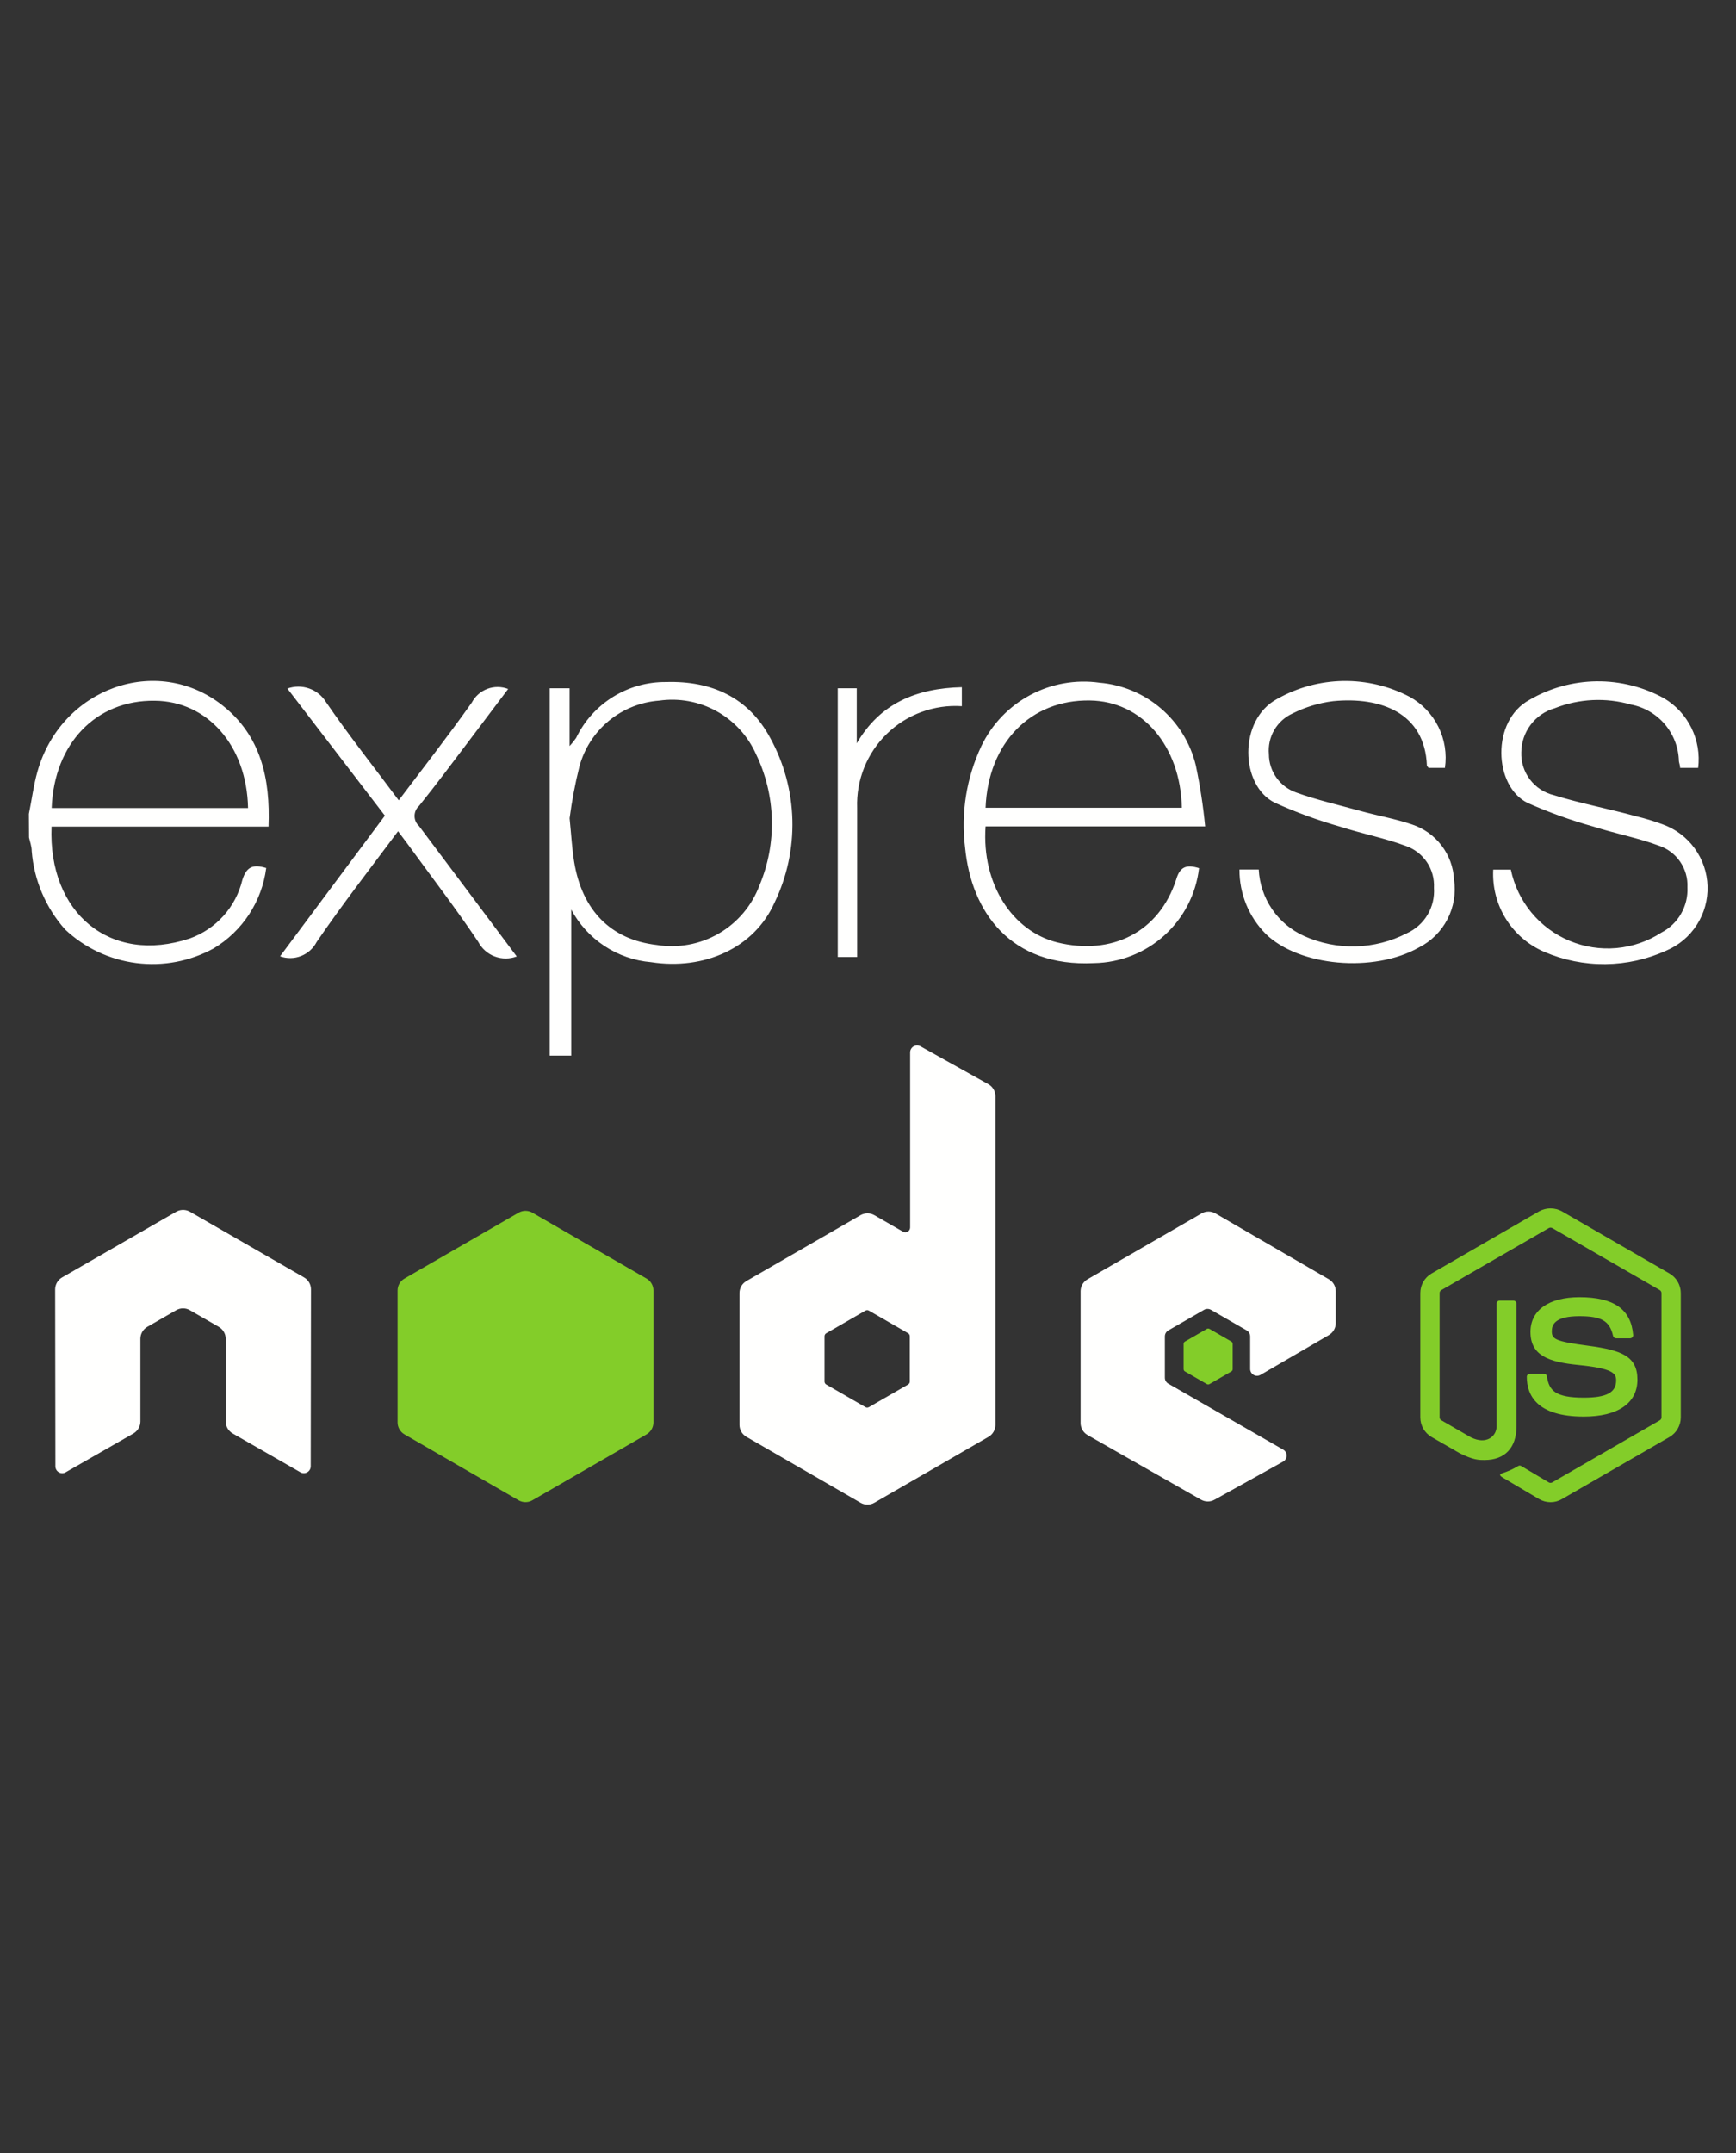 <svg width="100" height="124" viewBox="0 0 100 124" fill="none" xmlns="http://www.w3.org/2000/svg">
<rect x="0" y="0" width="100" height="124" fill="#333333" stroke="none"/>
<path d="M31.664 60.797V39.641H32.812V42.969C32.948 42.821 33.073 42.665 33.188 42.5C33.657 41.526 34.394 40.706 35.313 40.136C36.232 39.566 37.294 39.269 38.375 39.281C40.992 39.203 43.117 40.172 44.367 42.5C45.163 43.946 45.6 45.562 45.644 47.212C45.687 48.862 45.335 50.498 44.617 51.984C43.453 54.594 40.578 55.891 37.5 55.414C36.542 55.333 35.62 55.012 34.818 54.483C34.015 53.953 33.358 53.231 32.906 52.383V60.797H31.664ZM32.812 47.125C32.914 48.156 32.953 48.891 33.07 49.609C33.523 52.438 35.195 54.117 37.82 54.422C39.053 54.624 40.318 54.393 41.399 53.768C42.48 53.143 43.311 52.162 43.75 50.992C44.254 49.789 44.497 48.493 44.462 47.189C44.427 45.885 44.115 44.604 43.547 43.43C43.078 42.382 42.281 41.514 41.276 40.959C40.272 40.404 39.113 40.191 37.977 40.352C36.909 40.429 35.893 40.837 35.068 41.519C34.243 42.201 33.651 43.123 33.375 44.156C33.13 45.134 32.943 46.125 32.812 47.125V47.125ZM69.07 50C68.896 51.489 68.187 52.865 67.075 53.871C65.963 54.877 64.523 55.445 63.023 55.469C58.211 55.711 55.953 52.516 55.594 48.828C55.344 46.826 55.669 44.794 56.531 42.969C57.131 41.717 58.114 40.689 59.338 40.033C60.561 39.377 61.961 39.127 63.336 39.32C64.643 39.431 65.882 39.95 66.877 40.804C67.873 41.658 68.574 42.803 68.883 44.078C69.127 45.239 69.307 46.413 69.422 47.594H56.773C56.539 50.938 58.336 53.625 60.883 54.273C64.055 55.055 66.766 53.68 67.75 50.664C67.969 49.891 68.367 49.781 69.07 50V50ZM56.773 46.523H68.078C68.008 42.961 65.789 40.383 62.781 40.344C59.375 40.289 56.922 42.773 56.773 46.523ZM71.398 50.078H72.508C72.549 50.894 72.814 51.684 73.274 52.359C73.735 53.034 74.372 53.57 75.117 53.906C76.052 54.327 77.071 54.532 78.096 54.505C79.121 54.478 80.127 54.22 81.039 53.75C81.536 53.526 81.952 53.155 82.232 52.687C82.511 52.219 82.64 51.676 82.602 51.133C82.63 50.608 82.487 50.089 82.194 49.653C81.9 49.218 81.473 48.89 80.977 48.719C79.758 48.266 78.461 48.016 77.219 47.617C75.926 47.249 74.662 46.787 73.438 46.234C71.438 45.258 71.312 41.453 73.578 40.25C74.738 39.595 76.044 39.242 77.376 39.221C78.708 39.201 80.023 39.514 81.203 40.133C81.918 40.528 82.495 41.131 82.858 41.863C83.221 42.594 83.352 43.419 83.234 44.227H82.281C82.281 44.18 82.195 44.141 82.195 44.094C82.078 41.055 79.531 40.117 76.797 40.383C75.981 40.483 75.188 40.724 74.453 41.094C74.012 41.296 73.644 41.63 73.4 42.049C73.157 42.469 73.05 42.954 73.094 43.438C73.095 43.921 73.246 44.392 73.526 44.787C73.805 45.181 74.2 45.479 74.656 45.641C75.859 46.078 77.117 46.359 78.352 46.703C79.344 46.977 80.375 47.156 81.336 47.484C82.014 47.707 82.609 48.13 83.041 48.698C83.474 49.265 83.724 49.951 83.758 50.664C83.874 51.445 83.741 52.243 83.377 52.944C83.014 53.645 82.439 54.214 81.734 54.57C79.125 56.047 74.828 55.656 72.914 53.789C72.429 53.301 72.045 52.722 71.785 52.085C71.525 51.448 71.394 50.766 71.398 50.078ZM97.82 44.227H96.781C96.781 44.086 96.727 43.961 96.711 43.844C96.694 43.065 96.41 42.316 95.907 41.721C95.403 41.127 94.711 40.723 93.945 40.578C92.501 40.164 90.96 40.238 89.562 40.789C89.01 40.947 88.523 41.28 88.176 41.738C87.828 42.196 87.638 42.753 87.633 43.328C87.613 43.893 87.789 44.446 88.131 44.896C88.472 45.346 88.959 45.664 89.508 45.797C91.07 46.281 92.672 46.578 94.258 47.016C94.772 47.139 95.278 47.293 95.773 47.477C96.513 47.741 97.156 48.223 97.618 48.859C98.08 49.495 98.339 50.256 98.362 51.041C98.385 51.827 98.17 52.601 97.746 53.263C97.322 53.925 96.708 54.443 95.984 54.75C94.882 55.251 93.687 55.516 92.476 55.528C91.265 55.54 90.065 55.299 88.953 54.82C88.038 54.426 87.267 53.761 86.741 52.914C86.216 52.068 85.963 51.081 86.016 50.086H87.031C87.219 50.992 87.625 51.839 88.214 52.554C88.803 53.268 89.557 53.828 90.412 54.185C91.266 54.542 92.194 54.685 93.116 54.603C94.038 54.52 94.926 54.214 95.703 53.711C96.177 53.465 96.57 53.089 96.835 52.626C97.101 52.163 97.229 51.634 97.203 51.102C97.227 50.577 97.079 50.059 96.781 49.626C96.484 49.193 96.053 48.869 95.555 48.703C94.336 48.25 93.039 48.008 91.797 47.609C90.497 47.247 89.225 46.79 87.992 46.242C86.039 45.281 85.883 41.508 88.109 40.305C89.284 39.623 90.615 39.256 91.973 39.241C93.331 39.226 94.67 39.563 95.859 40.219C96.54 40.625 97.087 41.22 97.435 41.931C97.783 42.643 97.917 43.44 97.82 44.227V44.227ZM29.766 55.086C29.357 55.241 28.905 55.24 28.496 55.085C28.087 54.93 27.75 54.63 27.547 54.242C26.273 52.336 24.867 50.516 23.516 48.656L22.93 47.875C21.32 50.031 19.711 52.102 18.242 54.25C18.051 54.62 17.731 54.909 17.343 55.061C16.955 55.213 16.525 55.219 16.133 55.078L22.172 46.977L16.555 39.656C16.959 39.51 17.401 39.508 17.807 39.651C18.213 39.793 18.557 40.071 18.781 40.438C20.086 42.344 21.531 44.164 22.969 46.094C24.414 44.18 25.844 42.352 27.18 40.461C27.372 40.097 27.692 39.816 28.078 39.672C28.464 39.528 28.889 39.53 29.273 39.68L27.094 42.57C26.117 43.859 25.156 45.156 24.141 46.414C24.059 46.487 23.993 46.577 23.948 46.677C23.904 46.778 23.881 46.886 23.881 46.996C23.881 47.106 23.904 47.215 23.948 47.315C23.993 47.415 24.059 47.505 24.141 47.578C26.008 50.055 27.859 52.539 29.766 55.086V55.086ZM55.406 39.578V40.672C54.616 40.62 53.824 40.734 53.081 41.008C52.337 41.281 51.66 41.707 51.092 42.259C50.523 42.81 50.077 43.474 49.781 44.209C49.485 44.944 49.347 45.732 49.375 46.523V55.117H48.258V39.641H49.352V42.812C50.703 40.5 52.789 39.641 55.406 39.578V39.578ZM1.664 46.875C1.828 46.094 1.93 45.242 2.156 44.445C3.508 39.641 9.016 37.641 12.805 40.617C15.023 42.359 15.578 44.828 15.469 47.609H2.969C2.766 52.578 6.352 55.578 10.938 54.047C11.681 53.781 12.347 53.334 12.875 52.746C13.403 52.158 13.776 51.448 13.961 50.68C14.203 49.898 14.594 49.766 15.336 49.992C15.214 50.943 14.877 51.854 14.352 52.657C13.827 53.459 13.127 54.132 12.305 54.625C10.946 55.368 9.386 55.663 7.85 55.466C6.313 55.27 4.878 54.593 3.75 53.531C2.634 52.276 1.959 50.69 1.828 49.016C1.828 48.75 1.727 48.484 1.672 48.234C1.667 47.771 1.664 47.318 1.664 46.875V46.875ZM2.984 46.539H14.289C14.219 42.938 11.945 40.383 8.914 40.359C5.539 40.312 3.125 42.812 2.977 46.523L2.984 46.539Z" fill="#FFFFFE"/>
<path d="M89.317 86.517C89.09 86.517 88.865 86.458 88.666 86.343L86.596 85.118C86.287 84.945 86.438 84.883 86.54 84.848C86.952 84.704 87.036 84.671 87.476 84.422C87.522 84.396 87.582 84.406 87.63 84.434L89.22 85.379C89.249 85.394 89.282 85.403 89.316 85.403C89.349 85.403 89.382 85.394 89.412 85.379L95.613 81.799C95.642 81.782 95.666 81.758 95.683 81.728C95.699 81.699 95.708 81.665 95.708 81.632V74.475C95.708 74.441 95.699 74.407 95.682 74.377C95.665 74.347 95.641 74.322 95.612 74.304L89.413 70.728C89.384 70.712 89.351 70.704 89.318 70.704C89.284 70.704 89.251 70.712 89.222 70.728L83.024 74.305C82.995 74.323 82.971 74.348 82.953 74.377C82.936 74.407 82.927 74.441 82.927 74.475V81.632C82.927 81.7 82.965 81.765 83.024 81.797L84.723 82.779C85.645 83.239 86.21 82.697 86.21 82.152V75.085C86.21 74.986 86.29 74.907 86.389 74.907H87.176C87.273 74.907 87.355 74.986 87.355 75.085V82.152C87.355 83.382 86.685 84.087 85.519 84.087C85.16 84.087 84.878 84.087 84.091 83.7L82.465 82.764C82.267 82.648 82.103 82.483 81.989 82.285C81.875 82.086 81.815 81.861 81.815 81.632V74.476C81.815 74.011 82.063 73.578 82.465 73.346L88.666 69.763C88.865 69.654 89.089 69.597 89.317 69.597C89.544 69.597 89.768 69.654 89.968 69.763L96.169 73.346C96.57 73.579 96.82 74.012 96.82 74.476V81.632C96.819 81.861 96.759 82.086 96.645 82.285C96.531 82.483 96.367 82.648 96.169 82.764L89.968 86.343C89.77 86.458 89.545 86.518 89.317 86.517ZM91.233 81.587C88.518 81.587 87.95 80.341 87.95 79.296C87.95 79.249 87.969 79.203 88.003 79.17C88.037 79.136 88.082 79.118 88.13 79.118H88.931C88.974 79.117 89.016 79.133 89.048 79.16C89.081 79.188 89.103 79.227 89.109 79.269C89.23 80.085 89.591 80.497 91.233 80.497C92.538 80.497 93.095 80.202 93.095 79.508C93.095 79.108 92.937 78.812 90.907 78.613C89.21 78.445 88.161 78.071 88.161 76.712C88.161 75.461 89.216 74.714 90.983 74.714C92.97 74.714 93.952 75.404 94.077 76.884C94.079 76.909 94.076 76.934 94.067 76.957C94.059 76.981 94.046 77.003 94.03 77.021C94.013 77.039 93.993 77.053 93.97 77.063C93.947 77.073 93.923 77.078 93.898 77.079H93.093C93.052 77.079 93.013 77.065 92.981 77.039C92.95 77.014 92.928 76.978 92.919 76.939C92.725 76.079 92.256 75.805 90.982 75.805C89.556 75.805 89.391 76.303 89.391 76.674C89.391 77.125 89.586 77.256 91.512 77.51C93.417 77.763 94.323 78.119 94.323 79.459C94.323 80.813 93.197 81.587 91.233 81.587" fill="#83CD29"/>
<path d="M76.548 76.893C76.793 76.75 76.944 76.489 76.944 76.206V74.367C76.944 74.084 76.794 73.823 76.548 73.68L70.014 69.886C69.893 69.816 69.756 69.779 69.616 69.779C69.477 69.778 69.339 69.815 69.218 69.885L62.643 73.681C62.522 73.751 62.422 73.851 62.353 73.972C62.283 74.092 62.246 74.229 62.246 74.368V81.959C62.246 82.244 62.399 82.508 62.648 82.65L69.181 86.372C69.422 86.51 69.717 86.511 69.96 86.377L73.912 84.18C73.973 84.146 74.025 84.096 74.061 84.035C74.096 83.975 74.115 83.906 74.116 83.836C74.117 83.765 74.098 83.696 74.063 83.635C74.028 83.574 73.978 83.524 73.916 83.489L67.301 79.692C67.24 79.657 67.19 79.607 67.154 79.547C67.119 79.486 67.101 79.418 67.101 79.348V76.968C67.101 76.826 67.177 76.696 67.299 76.625L69.359 75.438C69.419 75.403 69.488 75.385 69.557 75.385C69.627 75.385 69.695 75.403 69.755 75.438L71.816 76.625C71.876 76.66 71.926 76.71 71.961 76.77C71.996 76.83 72.015 76.899 72.015 76.968V78.84C72.014 78.91 72.033 78.979 72.067 79.04C72.102 79.1 72.153 79.151 72.213 79.186C72.274 79.221 72.343 79.239 72.413 79.239C72.483 79.238 72.551 79.219 72.612 79.184L76.548 76.893" fill="#FFFFFE"/>
<path d="M69.519 76.537C69.542 76.524 69.568 76.517 69.595 76.517C69.621 76.517 69.648 76.524 69.671 76.537L70.933 77.266C70.98 77.293 71.008 77.344 71.008 77.398V78.855C71.008 78.91 70.98 78.96 70.933 78.987L69.671 79.715C69.648 79.729 69.622 79.736 69.595 79.736C69.568 79.736 69.542 79.729 69.519 79.715L68.258 78.987C68.234 78.974 68.215 78.955 68.202 78.931C68.188 78.908 68.181 78.882 68.181 78.855V77.398C68.181 77.344 68.21 77.293 68.258 77.266L69.519 76.537Z" fill="#83CD29"/>
<path d="M52.409 79.568C52.409 79.639 52.371 79.704 52.309 79.74L50.052 81.042C50.022 81.059 49.987 81.069 49.952 81.069C49.917 81.069 49.883 81.059 49.853 81.042L47.595 79.74C47.565 79.723 47.54 79.698 47.523 79.668C47.505 79.637 47.496 79.603 47.496 79.568V76.96C47.496 76.89 47.534 76.824 47.595 76.788L49.853 75.485C49.883 75.467 49.918 75.457 49.953 75.457C49.988 75.457 50.022 75.467 50.052 75.485L52.311 76.788C52.341 76.806 52.366 76.831 52.383 76.861C52.4 76.891 52.409 76.926 52.409 76.96V79.568H52.409ZM53.019 60.259C52.958 60.226 52.89 60.209 52.821 60.21C52.752 60.211 52.685 60.23 52.625 60.265C52.566 60.3 52.516 60.35 52.482 60.41C52.447 60.469 52.429 60.537 52.428 60.606V70.696C52.428 70.744 52.415 70.792 52.391 70.834C52.367 70.876 52.332 70.912 52.29 70.936C52.248 70.96 52.2 70.973 52.151 70.973C52.102 70.973 52.054 70.96 52.012 70.936L50.365 69.987C50.244 69.918 50.108 69.881 49.968 69.881C49.829 69.881 49.693 69.918 49.572 69.987L42.995 73.782C42.874 73.852 42.774 73.953 42.704 74.073C42.635 74.194 42.598 74.331 42.598 74.471V82.064C42.598 82.347 42.749 82.609 42.995 82.752L49.571 86.55C49.816 86.692 50.12 86.692 50.366 86.55L56.944 82.752C57.064 82.682 57.164 82.582 57.234 82.461C57.304 82.34 57.34 82.203 57.341 82.064V63.136C57.341 62.849 57.184 62.583 56.934 62.443L53.019 60.259Z" fill="#FFFFFE"/>
<path d="M29.873 69.844C29.994 69.774 30.131 69.737 30.27 69.737C30.41 69.737 30.547 69.774 30.667 69.844L37.244 73.639C37.489 73.781 37.641 74.043 37.641 74.327V81.922C37.641 82.206 37.489 82.468 37.244 82.611L30.668 86.408C30.547 86.478 30.41 86.514 30.271 86.514C30.131 86.514 29.994 86.478 29.873 86.408L23.299 82.611C23.179 82.541 23.078 82.44 23.009 82.319C22.939 82.199 22.902 82.062 22.902 81.922V74.326C22.902 74.043 23.054 73.781 23.299 73.639L29.873 69.844" fill="#83CD29"/>
<path d="M17.914 74.264C17.914 73.978 17.764 73.715 17.517 73.574L10.943 69.79C10.832 69.726 10.708 69.691 10.58 69.686H10.512C10.385 69.691 10.26 69.726 10.15 69.79L3.575 73.574C3.454 73.644 3.354 73.744 3.284 73.865C3.214 73.987 3.177 74.124 3.177 74.264L3.191 84.451C3.191 84.593 3.266 84.725 3.39 84.794C3.449 84.83 3.517 84.849 3.587 84.849C3.657 84.849 3.725 84.83 3.784 84.794L7.691 82.557C7.937 82.41 8.088 82.151 8.088 81.868V77.108C8.088 76.824 8.238 76.562 8.484 76.42L10.148 75.462C10.269 75.391 10.406 75.354 10.545 75.355C10.681 75.355 10.82 75.389 10.941 75.462L12.604 76.42C12.85 76.562 13.002 76.824 13.002 77.108V81.868C13.002 82.151 13.154 82.411 13.399 82.557L17.305 84.794C17.366 84.829 17.434 84.847 17.503 84.846C17.573 84.846 17.641 84.828 17.701 84.793C17.761 84.758 17.811 84.709 17.846 84.649C17.88 84.589 17.899 84.52 17.899 84.451L17.914 74.264" fill="#FFFFFE"/>
</svg>

